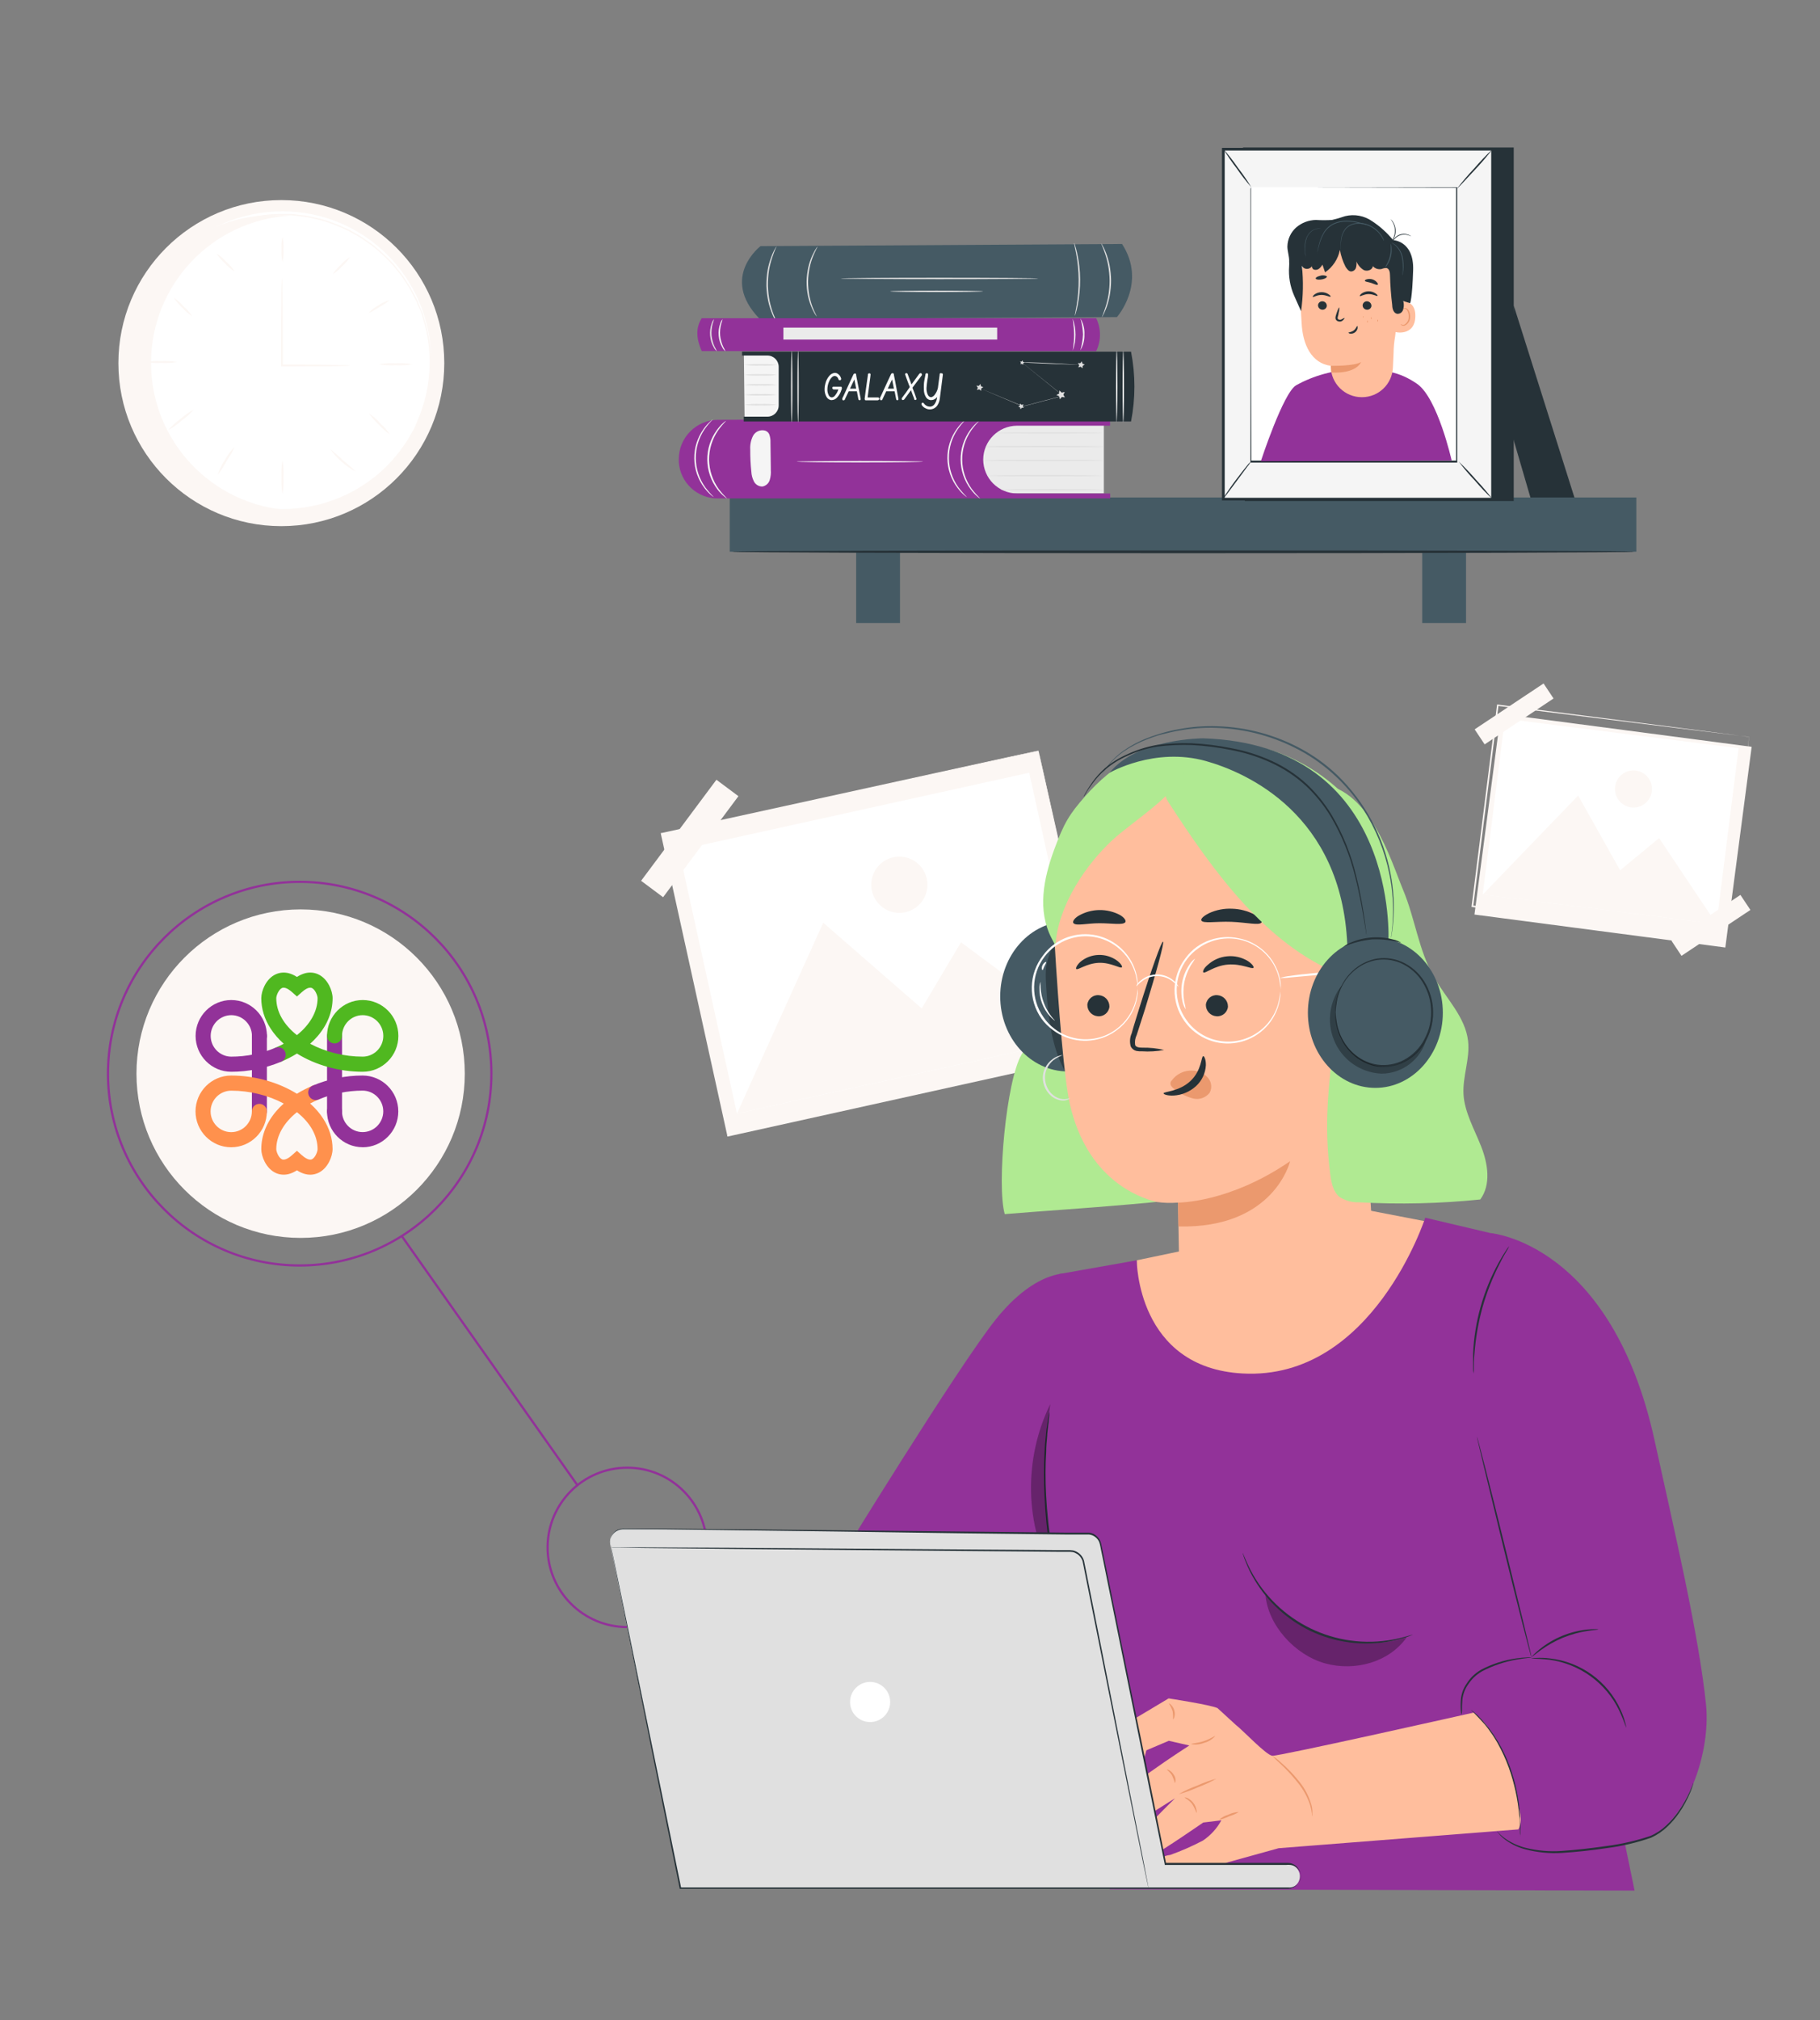 <?xml version="1.0" encoding="UTF-8"?>
<svg id="Layer_1" data-name="Layer 1" xmlns="http://www.w3.org/2000/svg" viewBox="0 0 405.68 450.06">
  <rect x="0" y="0" width="405.68" height="450.06" fill="#808080" stroke="none"/>
  <defs>
    <style>
      .cls-1 {
        stroke: #923299;
        stroke-miterlimit: 10;
        stroke-width: .5px;
      }

      .cls-1, .cls-2 {
        fill: none;
      }

      .cls-3 {
        fill: #263238;
      }

      .cls-4 {
        fill: #fff;
      }

      .cls-5 {
        fill: #ffbe9d;
      }

      .cls-6 {
        fill: #e0e0e0;
      }

      .cls-7 {
        fill: #50b820;
      }

      .cls-8 {
        opacity: .3;
      }

      .cls-9 {
        fill: #ff914d;
      }

      .cls-10 {
        fill: #455a64;
      }

      .cls-11 {
        fill: #ebebeb;
      }

      .cls-12 {
        fill: #f5f5f5;
      }

      .cls-13 {
        fill: #923299;
      }

      .cls-14 {
        fill: #fafafa;
      }

      .cls-15 {
        fill: #eb996e;
      }

      .cls-16 {
        fill: #fcf7f4;
      }

      .cls-17 {
        fill: #b0ea92;
      }
    </style>
  </defs>
  <circle class="cls-1" cx="139.81" cy="344.7" r="17.75"/>
  <line class="cls-1" x1="89.55" y1="275.34" x2="128.69" y2="330.83"/>
  <circle class="cls-1" cx="66.8" cy="239.17" r="42.73"/>
  <circle class="cls-16" cx="67.01" cy="239.17" r="36.59"/>
  <g>
    <path class="cls-13" d="M57.82,249.26c-.92,0-1.67-.75-1.67-1.68v-16.81c0-.93.75-1.68,1.67-1.68s1.67.75,1.67,1.68v16.81c0,.93-.75,1.68-1.67,1.68ZM76.24,247.58v-16.81c0-.93-.75-1.68-1.67-1.68s-1.67.75-1.67,1.68v16.81c0,.93.75,1.68,1.67,1.68s1.67-.75,1.67-1.68Z"/>
    <path class="cls-9" d="M69.16,261.68c-.37,0-.74-.04-1.11-.14-.61-.15-1.23-.43-1.86-.84-.62.4-1.25.68-1.86.84-.98.24-1.97.16-2.85-.24-1.02-.46-1.88-1.34-2.49-2.52-.47-.92-.75-1.96-.75-2.8,0-3.02,1.17-5.96,3.39-8.52.49-.57,1.03-1.11,1.62-1.63-3.44-1.84-7.6-2.87-11.71-2.87-2.54,0-4.6,2.07-4.6,4.62s2.07,4.62,4.6,4.62,4.6-2.07,4.6-4.62c0-.93.75-1.68,1.67-1.68s1.67.75,1.67,1.68c0,4.4-3.57,7.99-7.95,7.99s-7.95-3.59-7.95-7.99,3.57-7.99,7.95-7.99c5.19,0,10.48,1.47,14.65,4.06,1.1-.68,2.29-1.29,3.55-1.83.85-.36,1.83.04,2.19.9s-.04,1.84-.9,2.2c-.66.28-1.3.58-1.9.9,1.17,1.04,2.16,2.18,2.94,3.4,1.37,2.13,2.07,4.4,2.07,6.76,0,.84-.28,1.89-.75,2.8-.61,1.19-1.47,2.06-2.49,2.52-.55.25-1.14.38-1.74.38h0ZM66.19,256.36l1.1.98c.54.47,1.54,1.22,2.22.91.32-.14.64-.51.9-1,.28-.54.38-1.05.38-1.26,0-3-1.62-5.88-4.6-8.24-2.92,2.33-4.61,5.26-4.61,8.24,0,.21.1.72.38,1.26.25.49.58.86.9,1,.69.31,1.69-.44,2.22-.91l1.1-.98h0Z"/>
    <path class="cls-7" d="M80.84,238.75c-5.19,0-10.48-1.47-14.65-4.06-1.09.68-2.28,1.29-3.54,1.82-.85.36-1.83-.04-2.19-.9-.36-.86.04-1.84.9-2.2.66-.28,1.29-.58,1.89-.9-1.17-1.04-2.16-2.18-2.94-3.4-1.37-2.13-2.07-4.4-2.07-6.76,0-.84.28-1.89.75-2.8.61-1.19,1.47-2.06,2.49-2.52.88-.4,1.87-.48,2.85-.24.61.15,1.23.43,1.86.84.62-.4,1.25-.68,1.86-.84.98-.24,1.97-.16,2.85.24,1.02.46,1.88,1.34,2.49,2.52.47.92.75,1.96.75,2.8,0,3.02-1.17,5.96-3.39,8.52-.49.57-1.04,1.12-1.62,1.64,3.44,1.84,7.6,2.87,11.71,2.87,2.54,0,4.6-2.07,4.6-4.62s-2.07-4.62-4.6-4.62-4.6,2.07-4.6,4.62c0,.93-.75,1.68-1.67,1.68s-1.67-.75-1.67-1.68c0-4.4,3.57-7.99,7.95-7.99s7.95,3.58,7.95,7.99-3.57,7.99-7.95,7.99h0ZM63.22,220.02c-.13,0-.25.02-.36.07-.32.14-.64.51-.9,1-.28.54-.38,1.05-.38,1.26,0,3,1.62,5.88,4.6,8.24,2.92-2.33,4.61-5.26,4.61-8.24,0-.21-.1-.72-.38-1.26-.25-.49-.58-.86-.9-1-.69-.31-1.69.44-2.22.91l-1.1.98-1.1-.98c-.45-.4-1.22-.98-1.86-.98h0Z"/>
    <path class="cls-13" d="M80.84,255.56c-4.38,0-7.95-3.58-7.95-7.99,0-.93.75-1.68,1.67-1.68s1.67.75,1.67,1.68c0,2.55,2.07,4.62,4.6,4.62s4.6-2.07,4.6-4.62-2.07-4.62-4.6-4.62c-3.35,0-6.74.68-9.81,1.97-.85.36-1.83-.04-2.19-.9-.36-.86.04-1.84.9-2.2,3.47-1.46,7.31-2.23,11.1-2.23,4.38,0,7.95,3.58,7.95,7.99s-3.57,7.99-7.95,7.99Z"/>
    <path class="cls-13" d="M51.55,238.75c-4.38,0-7.95-3.58-7.95-7.99s3.57-7.99,7.95-7.99,7.95,3.58,7.95,7.99c0,.93-.75,1.68-1.67,1.68s-1.67-.75-1.67-1.68c0-2.55-2.07-4.62-4.6-4.62s-4.6,2.07-4.6,4.62,2.07,4.62,4.6,4.62c3.35,0,6.75-.68,9.81-1.97.85-.36,1.83.04,2.19.9.36.86-.04,1.84-.9,2.2-3.47,1.46-7.32,2.24-11.11,2.24h0Z"/>
  </g>
  <g id="freepik--background-complete--inject-49">
    <rect class="cls-16" x="153.89" y="175.69" width="86.01" height="68.76" transform="translate(-40.63 47.35) rotate(-12.44)"/>
    <path class="cls-16" d="M231.5,167.22l-.41.11-1.17.26-4.56,1.04-17.18,3.85-60.63,13.5.18-.28c4.41,20.05,9.47,42.9,14.84,67.15h0l-.29-.19,83.96-18.5-.15.25c-4.42-20.23-8.08-36.99-10.64-48.72-1.25-5.86-2.27-10.46-2.96-13.62-.34-1.57-.59-2.77-.76-3.6s-.25-1.25-.25-1.25c0,0,.1.4.29,1.25s.45,2.01.8,3.55c.7,3.13,1.73,7.72,3.05,13.56,2.62,11.74,6.37,28.54,10.88,48.8v.2h-.2l-83.96,18.57h-.24v-.24h0c-5.34-24.25-10.39-47.16-14.79-67.15v-.21h.23l60.81-13.31,17.16-3.76,4.54-.98,1.15-.24.33-.05Z"/>
    <rect class="cls-4" x="156.86" y="180.04" width="79.97" height="60.1" transform="translate(-40.64 47.34) rotate(-12.44)"/>
    <polygon class="cls-16" points="164.28 248.04 183.5 205.55 205.45 224.64 214.21 209.91 242.38 230.81 164.28 248.04"/>
    <path class="cls-16" d="M206.59,195.76c.73,3.38-1.42,6.72-4.8,7.45-3.38.73-6.72-1.42-7.45-4.8-.72-3.35,1.39-6.67,4.73-7.43,3.37-.77,6.73,1.34,7.5,4.71,0,.02.01.05.02.07Z"/>
    <rect class="cls-16" x="139.7" y="183.72" width="28.08" height="6.12" transform="translate(-87.89 198.34) rotate(-53.28)"/>
    <rect class="cls-16" x="226.68" y="228.82" width="28.08" height="6.12" transform="translate(-89.08 286.14) rotate(-53.27)"/>
    <rect class="cls-16" x="337.01" y="156.85" width="45.09" height="56.4" transform="translate(129.27 517.45) rotate(-82.52)"/>
    <path class="cls-16" d="M389.91,164.11h-.26l-.79-.1-3.05-.36-11.48-1.4-40.47-5.01.16-.13c-1.68,13.33-3.61,28.62-5.64,44.79h0l-.14-.19,56.02,7.07-.16.11c1.74-13.48,3.17-24.66,4.17-32.48.51-3.91.91-6.97,1.18-9.07.14-1.04.25-1.84.33-2.39l.11-.83s0,.26-.09.8-.15,1.34-.28,2.37c-.26,2.09-.63,5.16-1.12,9.06-.96,7.85-2.36,19.05-4.04,32.58v.16h-.14l-56.04-7.04h-.16v-.16h0c2.04-16.17,3.99-31.46,5.66-44.79v-.15h.14l40.55,5.19,11.43,1.48,3.02.4.76.11h.3Z"/>
    <rect class="cls-4" x="339.3" y="156.71" width="39.46" height="52.51" transform="translate(132.56 516.27) rotate(-82.81)"/>
    <polygon class="cls-16" points="330.51 199.27 351.77 177.22 361.13 193.87 369.81 186.7 382.61 205.83 330.51 199.27"/>
    <path class="cls-16" d="M368.21,176.26c-.28,2.27-2.35,3.88-4.61,3.6-2.27-.28-3.88-2.35-3.6-4.61.28-2.27,2.35-3.88,4.61-3.6,0,0,0,0,.01,0,2.26.29,3.86,2.35,3.58,4.61Z"/>
    <rect class="cls-16" x="328.27" y="157.02" width="18.45" height="4.02" transform="translate(-31.58 213.6) rotate(-33.64)"/>
    <rect class="cls-16" x="372.15" y="204.13" width="18.45" height="4.02" transform="translate(-50.33 245.79) rotate(-33.64)"/>
    <circle class="cls-16" cx="62.71" cy="80.89" r="36.32"/>
    <circle class="cls-4" cx="62.92" cy="80.24" r="33.16"/>
    <path class="cls-16" d="M78.05,81.43c-.39.07-.78.09-1.17.08l-3.21.07c-2.73,0-6.52.06-10.81.07h-.22v-2.38c0-4.79,0-9.12.06-12.25,0-1.52,0-2.77.07-3.72,0-.46.02-.91.09-1.37.05.45.08.91.08,1.37,0,1,0,2.2.07,3.72,0,3.13.06,7.47.06,12.25v2.14l-.21-.21c4.29,0,8.08,0,10.81.07l3.21.07c.39,0,.78.03,1.17.09Z"/>
    <path class="cls-16" d="M62.97,52.79c.21.91.28,1.84.21,2.77.07.93,0,1.87-.21,2.78-.22-.91-.29-1.85-.22-2.78-.07-.93,0-1.87.22-2.77Z"/>
    <path class="cls-16" d="M78.02,57.25c-.48.78-1.08,1.48-1.78,2.07-.6.7-1.3,1.3-2.08,1.78.49-.78,1.09-1.48,1.78-2.08.6-.69,1.3-1.29,2.08-1.77Z"/>
    <path class="cls-16" d="M86.84,66.87c-.7.59-1.46,1.1-2.28,1.52-.74.53-1.55.98-2.39,1.33.61-.7,1.35-1.27,2.17-1.69.75-.55,1.6-.94,2.5-1.16Z"/>
    <path class="cls-16" d="M91.99,81.15c-1.25.2-2.52.28-3.79.21-1.26.07-2.53,0-3.78-.21,1.25-.22,2.52-.29,3.78-.22,1.27-.07,2.54,0,3.79.22Z"/>
    <path class="cls-16" d="M39.48,80.64c-1.18.21-2.38.28-3.58.21-1.19.07-2.39,0-3.57-.21,1.17-.21,2.36-.28,3.54-.21,1.21-.07,2.42,0,3.61.21Z"/>
    <path class="cls-16" d="M43.2,91.23c-.81.92-1.71,1.74-2.7,2.45-.91.82-1.91,1.53-2.99,2.11.81-.92,1.71-1.74,2.7-2.45.91-.82,1.91-1.53,2.99-2.11Z"/>
    <path class="cls-16" d="M52.36,99.48c-.53,1.11-1.14,2.18-1.83,3.19-.59,1.09-1.25,2.13-1.99,3.12.35-1.19.89-2.31,1.59-3.34.6-1.1,1.35-2.1,2.24-2.97Z"/>
    <path class="cls-16" d="M62.97,110.09c-.22-1.25-.29-2.52-.22-3.79-.07-1.27,0-2.54.22-3.79.21,1.25.28,2.52.21,3.79.07,1.27,0,2.54-.21,3.79Z"/>
    <path class="cls-16" d="M79.29,105.05c-2.25-1.2-4.19-2.91-5.67-4.99.99.78,1.93,1.6,2.83,2.48,1,.78,1.94,1.61,2.84,2.5Z"/>
    <path class="cls-16" d="M86.95,96.79c-.93-.62-1.77-1.36-2.51-2.2-.83-.74-1.58-1.58-2.2-2.5.93.62,1.77,1.36,2.5,2.2.84.74,1.58,1.58,2.21,2.5Z"/>
    <path class="cls-16" d="M42.86,70.46c-.83-.53-1.57-1.17-2.21-1.91-.74-.65-1.39-1.41-1.91-2.24.83.55,1.58,1.22,2.21,1.99.74.63,1.38,1.36,1.91,2.16Z"/>
    <path class="cls-16" d="M52.31,60.5c-.81-.51-1.55-1.14-2.17-1.86-.73-.62-1.36-1.35-1.87-2.16.81.51,1.54,1.13,2.17,1.85.73.63,1.36,1.36,1.87,2.17Z"/>
    <path class="cls-16" d="M33.66,80.85c.03-17.38,13.56-31.74,30.91-32.8-.65,0-1.3-.06-1.99-.06-18.15-.95-33.63,12.99-34.58,31.14-.95,18.15,12.99,33.63,31.14,34.58,1.14.06,2.29.06,3.44,0,.66,0,1.31,0,1.99-.06-17.35-1.05-30.89-15.42-30.91-32.81Z"/>
    <path class="cls-16" d="M29.89,78.67v3.26c0,.42.08.9.12,1.4s.09,1,.14,1.63.21,1.18.32,1.82c.57,3.13,1.6,6.15,3.07,8.97,1.92,3.76,4.55,7.11,7.75,9.87l1.35,1.16c.48.36,1,.69,1.49,1,.49.36,1.01.69,1.54,1l1.66.94.84.47.9.39,1.79.8c.62.25,1.27.42,1.9.64.65.24,1.32.43,1.99.59,1.36.34,2.74.59,4.13.75.7.07,1.41.19,2.13.23h3.28l1.11-.1c.74-.07,1.49-.11,2.22-.21,1.51-.24,3-.57,4.47-1l1.11-.33.56-.17.55-.22,2.18-.89c.72-.33,1.42-.72,2.12-1.09.35-.19.72-.35,1.06-.57l1-.66c1.37-.89,2.68-1.86,3.93-2.92l1.78-1.73.45-.44.41-.47.82-1,.83-1,.73-1,.73-1,.37-.53.32-.55,1.27-2.24,1-2.37c2.69-6.53,3.19-13.75,1.43-20.58-.25-.84-.49-1.67-.73-2.49s-.65-1.6-1-2.38l-.24-.6-.3-.56-.59-1.14-.59-1.12-.69-1.07-.69-1.05-.34-.53-.39-.49-1.55-1.94c-1.1-1.21-2.27-2.35-3.52-3.41l-.92-.79c-.31-.26-.65-.47-1-.71-.66-.45-1.29-.94-1.99-1.36l-2.04-1.16-.52-.29c-.17-.09-.35-.16-.53-.24l-1.06-.48c-1.4-.61-2.83-1.14-4.3-1.57-.73-.2-1.47-.34-2.18-.51l-1.09-.24c-.36-.07-.73-.09-1.09-.14l-2.16-.26c-.72-.06-1.44,0-2.15,0-1.4-.03-2.79.04-4.18.2-.67.07-1.34.18-1.99.33-.67.13-1.33.22-1.99.39l-1.89.55-.93.27-.9.36-1.75.71c-.57.24-1.12.52-1.67.82-.54.29-1.09.55-1.61.85l-1.49,1c-3.53,2.32-6.58,5.3-8.97,8.77-1.83,2.61-3.25,5.48-4.22,8.52-.22.58-.4,1.17-.55,1.77-.13.56-.25,1.1-.36,1.59s-.23.95-.3,1.37-.1.81-.15,1.15l-.2,1.56c0,.36-.08.54-.08.54v-.54c0-.36.09-.89.16-1.57,0-.35.08-.73.13-1.16s.18-.87.28-1.37.22-1,.34-1.61c.15-.6.33-1.19.54-1.77.95-3.06,2.36-5.96,4.19-8.6,2.4-3.51,5.44-6.52,8.97-8.87l1.5-1c.53-.3,1.08-.57,1.63-.86s1.08-.61,1.67-.84l1.77-.72.9-.36,1-.28,1.9-.56c.65-.17,1.32-.26,1.99-.4.66-.15,1.32-.26,1.99-.33,1.4-.17,2.82-.24,4.23-.22h2.16l2.18.26c.37.05.74.07,1.11.14l1.1.24c.73.17,1.48.31,2.2.51,1.48.43,2.93.96,4.34,1.58l1.08.48c.18.08.36.15.54.24l.52.29,2.07,1.18c.68.42,1.32.91,1.99,1.37.33.24.68.45,1,.71l.93.8c1.26,1.07,2.44,2.22,3.55,3.44l1.57,1.99.4.5.35.53.69,1.07.7,1.07.6,1.14.6,1.15.3.57.24.6,1,2.41c.25.84.5,1.68.74,2.52,1.84,6.94,1.36,14.3-1.38,20.94-.35.81-.71,1.61-1.06,2.39l-1.29,2.27c-.11.18-.21.38-.32.56l-.37.53-.74,1.06-.75,1-.83,1-.83,1-.41.48-.46.44-1.81,1.74c-1.26,1.08-2.6,2.08-3.99,2.99l-1,.67c-.34.22-.72.39-1.07.58-.72.37-1.43.76-2.14,1.1l-2.21.89-.55.22c-.19.07-.38.12-.57.17l-1.13.33c-1.48.43-2.98.76-4.51,1-.75.1-1.51.14-2.25.21l-1.12.09h-3.31c-.73,0-1.45-.15-2.15-.23-1.4-.16-2.79-.41-4.16-.77-.68-.15-1.34-.35-1.99-.59-.65-.22-1.3-.4-1.91-.66l-1.82-.81-.9-.4-.84-.47-1.67-1c-.53-.31-1.05-.64-1.56-1-.5-.36-1-.7-1.49-1.06l-1.36-1.17c-3.21-2.79-5.84-6.18-7.76-9.97-1.46-2.85-2.47-5.9-2.99-9.05-.14-.61-.24-1.22-.3-1.84,0-.58-.09-1.13-.13-1.63s-.09-1-.1-1.4,0-.82,0-1.17c0-.68,0-1.21.05-1.58s.07-.68.07-.68Z"/>
  </g>
  <g id="freepik--shelf-1--inject-49">
    <polygon class="cls-3" points="337.41 68.04 350.95 110.85 341.14 110.85 336.83 96.09 337.41 68.04"/>
    <rect class="cls-10" x="162.66" y="110.82" width="202.08" height="12.08"/>
    <rect class="cls-10" x="190.84" y="120.24" width="9.77" height="18.55"/>
    <rect class="cls-10" x="317.01" y="120.24" width="9.77" height="18.55"/>
    <path class="cls-10" d="M169.53,54.82s-9.06,6.91-.38,16.03c.15.16.36.25.58.25l79.23-.46s6.77-7.59,1.15-16.29l-80.58.48Z"/>
    <path class="cls-6" d="M231.45,62.03c0,.09-9.86.16-22.03.16s-22.04-.08-22.04-.16,9.86-.16,22.04-.16,22.03.08,22.03.16Z"/>
    <path class="cls-6" d="M219.13,64.9c0,.09-4.65.15-10.36.15s-10.36-.06-10.36-.15,4.64-.16,10.36-.16,10.36.08,10.36.16Z"/>
    <path class="cls-6" d="M239.55,70.39s.18-.91.43-2.38c.64-3.83.6-7.74-.11-11.55-.28-1.47-.51-2.36-.46-2.37.11.19.19.4.24.61.13.39.29.98.45,1.7.42,1.91.65,3.86.66,5.81.01,1.96-.17,3.91-.55,5.83-.15.74-.3,1.33-.43,1.73-.05.21-.12.42-.23.61Z"/>
    <path class="cls-6" d="M245.46,54.2c.14.18.26.37.35.58.13.23.26.47.36.71.11.29.28.6.4.96.32.86.57,1.74.75,2.63.21,1.12.32,2.25.34,3.38,0,1.12-.11,2.24-.3,3.35-.16.9-.4,1.78-.7,2.64-.13.36-.28.69-.4.96-.09.25-.21.49-.34.71-.09.21-.2.41-.34.59,0,0,.39-.88.85-2.34.28-.86.49-1.73.64-2.62.18-1.09.26-2.19.26-3.3-.02-1.1-.12-2.19-.31-3.27-.16-.89-.39-1.76-.68-2.62-.49-1.5-.94-2.34-.89-2.38Z"/>
    <path class="cls-6" d="M182.04,70.49s-.15-.18-.38-.53c-.13-.21-.26-.44-.36-.66-.16-.29-.31-.6-.43-.91-.34-.81-.6-1.65-.78-2.51-.21-1.05-.31-2.12-.3-3.2.03-1.07.16-2.14.39-3.18.2-.86.48-1.7.84-2.51.14-.3.29-.6.45-.89.11-.23.24-.45.39-.65.1-.19.23-.37.38-.53.06,0-.45.8-1,2.16-.33.81-.58,1.65-.76,2.51-.22,1.03-.34,2.07-.36,3.12,0,1.05.1,2.1.28,3.13.17.85.4,1.69.7,2.51.51,1.33,1,2.11.95,2.14Z"/>
    <path class="cls-6" d="M173.48,72.42c-.16-.18-.29-.39-.4-.6-.16-.24-.3-.48-.41-.74-.18-.33-.35-.68-.49-1.03-.38-.9-.68-1.84-.9-2.79-.26-1.17-.41-2.37-.45-3.57-.01-1.21.09-2.41.29-3.6.18-.97.45-1.91.79-2.83.12-.35.27-.7.43-1.04.11-.26.24-.52.39-.76.1-.22.23-.43.38-.61,0,0-.45.93-.98,2.51-.31.92-.55,1.85-.71,2.81-.18,1.17-.27,2.35-.25,3.53.04,1.18.18,2.36.41,3.52.21.95.48,1.88.83,2.78.6,1.53,1.15,2.41,1.09,2.43Z"/>
    <path class="cls-11" d="M246.05,94.76v15.16h-29.34v-15.16h29.34Z"/>
    <path class="cls-13" d="M151.3,102.5v.4c.29,4.62,4.15,8.2,8.77,8.13h87.39v-1.1h-20.78c-4.16-.03-7.52-3.42-7.52-7.58h0c.03-4.14,3.38-7.49,7.52-7.52h20.75v-1.6l-87.41.29c-4.84.03-8.75,3.98-8.72,8.82,0,.06,0,.11,0,.17Z"/>
    <path class="cls-6" d="M246.05,102.57c0,.1-6.03.16-13.47.16s-13.47-.06-13.47-.16,6.03-.15,13.47-.15,13.47.04,13.47.15Z"/>
    <path class="cls-6" d="M245.64,105.97c0,.09-5.71.16-12.76.16s-12.78-.08-12.78-.16,5.7-.16,12.75-.16,12.8.08,12.8.16Z"/>
    <path class="cls-6" d="M246.05,109.09c0,.1-5.13.16-11.45.16s-11.47-.06-11.47-.16,5.14-.15,11.47-.15,11.45.06,11.45.15Z"/>
    <path class="cls-6" d="M246.05,99.49c0,.09-5.9.15-13.2.15s-13.2,0-13.2-.15,5.92-.16,13.2-.16,13.2.06,13.2.16Z"/>
    <path class="cls-6" d="M245.64,96.42c0,.09-5.26.15-11.76.15s-11.74-.06-11.74-.15,5.25-.11,11.74-.11,11.76,0,11.76.11Z"/>
    <path class="cls-12" d="M161.89,93.71c-.67.69-1.29,1.42-1.85,2.21-1.31,1.92-2,4.19-1.99,6.52.05,2.33.79,4.58,2.14,6.48.58.76,1.22,1.48,1.9,2.16-.23-.13-.44-.28-.63-.46-.56-.46-1.07-.99-1.52-1.57-2.99-3.9-3.05-9.3-.15-13.26.42-.58.89-1.11,1.42-1.59.2-.19.43-.35.68-.48Z"/>
    <path class="cls-12" d="M158.93,93.38c-.67.69-1.29,1.42-1.85,2.21-2.7,3.93-2.64,9.13.15,13,.58.76,1.22,1.49,1.9,2.16-.23-.13-.44-.28-.63-.46-.54-.47-1.02-.99-1.45-1.55-3-3.89-3.06-9.3-.16-13.26.42-.59.9-1.12,1.43-1.6.18-.19.39-.35.61-.48Z"/>
    <path class="cls-12" d="M218.31,93.71c-.67.69-1.29,1.42-1.85,2.21-2.7,3.93-2.64,9.13.15,13,.58.76,1.22,1.48,1.9,2.16-.23-.13-.44-.28-.63-.46-.55-.47-1.04-.99-1.47-1.57-2.99-3.9-3.05-9.3-.15-13.26.42-.58.89-1.11,1.42-1.59.19-.19.4-.35.63-.48Z"/>
    <path class="cls-12" d="M215.35,93.38c-.67.69-1.29,1.42-1.85,2.21-2.7,3.93-2.64,9.13.15,13,.58.76,1.22,1.49,1.9,2.16-.23-.13-.44-.28-.63-.46-.54-.47-1.02-.99-1.45-1.55-3-3.89-3.06-9.3-.16-13.26.42-.59.9-1.12,1.43-1.6.18-.19.39-.35.61-.48Z"/>
    <path class="cls-12" d="M171.82,104.63l-.08-6.17c.02-.54-.06-1.08-.23-1.59-.17-.52-.62-.9-1.17-.99-1.02-.18-2.04.33-2.51,1.25-.46.94-.67,1.98-.6,3.02-.01,1.63.06,3.26.24,4.87.03.78.23,1.54.58,2.23.36.7,1.09,1.14,1.88,1.13.77-.13,1.4-.68,1.64-1.43.23-.75.31-1.55.24-2.33Z"/>
    <path class="cls-12" d="M205.76,102.85c0,.09-6.27.16-14.1.16s-14.11-.08-14.11-.16,6.27-.16,14.11-.16,14.1.08,14.1.16Z"/>
    <polygon class="cls-12" points="165.97 93.1 165.81 78.72 173.64 78.72 173.91 93.1 165.97 93.1"/>
    <path class="cls-6" d="M173.18,81.27c-1.2.17-2.42.22-3.63.16-1.21.06-2.43,0-3.63-.16,1.21-.15,2.42-.2,3.63-.15,1.21-.05,2.43,0,3.63.15Z"/>
    <path class="cls-6" d="M173.18,83.5c-1.2.17-2.42.22-3.63.16-1.21.06-2.43,0-3.63-.16,1.21-.15,2.42-.2,3.63-.15,1.21-.05,2.43,0,3.63.15Z"/>
    <path class="cls-6" d="M173.18,85.73c-1.21.15-2.42.2-3.63.15-1.21.05-2.43,0-3.63-.15,1.2-.17,2.42-.22,3.63-.16,1.21-.06,2.43,0,3.63.16Z"/>
    <path class="cls-6" d="M173.18,87.95c-1.21.15-2.42.2-3.63.15-1.21.05-2.43,0-3.63-.15,1.2-.17,2.42-.22,3.63-.16,1.21-.06,2.43,0,3.63.16Z"/>
    <path class="cls-6" d="M173.18,90.16c-1.21.15-2.42.2-3.63.15-1.21.05-2.43,0-3.63-.15,1.2-.17,2.42-.22,3.63-.16,1.21-.06,2.43,0,3.63.16Z"/>
    <path class="cls-3" d="M165.4,78.35h86.71c1,5.13,1,10.41,0,15.54h-86.33v-1.07h5.28c1.38,0,2.51-1.12,2.51-2.51v-8.6c0-1.38-1.12-2.51-2.51-2.51h-5.65v-.86Z"/>
    <path class="cls-14" d="M185.9,86.13h1.44c.05-.01.11-.01.16,0,.09.05.15.15.15.26,0,.03,0,.07,0,.1,0,.13,0,.24-.09.36-.18.61-.49,1.17-.91,1.64-.31.38-.76.62-1.25.64h-.18c-.42-.08-.78-.34-.99-.71-.3-.53-.45-1.13-.43-1.74,0-.42.06-.84.18-1.25.15-.62.44-1.19.85-1.68.3-.39.76-.64,1.25-.69.19,0,.38.04.55.13.41.23.71.61.84,1.05.05.09.05.21,0,.3-.05.11-.16.17-.28.16h-.09c-.1-.01-.18-.09-.2-.19h0c-.04-.12-.09-.24-.16-.35-.15-.25-.41-.4-.7-.41-.17,0-.34.07-.48.18-.36.3-.63.7-.79,1.14-.22.52-.33,1.07-.34,1.63-.02.43.07.86.25,1.25.1.33.4.56.75.58.28-.04.54-.19.7-.43.33-.4.58-.85.74-1.34h-1c-.23,0-.34-.15-.35-.35v-.1c.06-.14.22-.21.36-.18Z"/>
    <path class="cls-14" d="M190.82,83.3s0,.08,0,.11c0,.21.4,2.01,1.02,5.36,0,.03,0,.06,0,.09.01.05.01.1,0,.15-.04.1-.14.16-.25.16h0c-.12-.02-.21-.1-.25-.21l-.34-1.79h-1.82l-.86,1.79v.06c-.06.09-.16.15-.26.15-.06.02-.12.02-.18,0-.09-.06-.14-.16-.14-.26,0-.03,0-.06,0-.09,0-.13.14-.33.26-.59,1.25-2.72,1.99-4.34,2.23-4.82.05-.12.17-.2.3-.21.11-.02.21.02.29.1ZM190.43,84.55l-.96,2.03h1.37l-.4-2.03Z"/>
    <path class="cls-14" d="M195.66,89.17h-2.62c-.05.02-.11.02-.16,0-.09-.08-.15-.2-.15-.33h0c0-.11.24-1.89.73-5.35,0-.04,0-.08,0-.13.04-.12.15-.19.28-.19.05-.01.1-.01.15,0,.11.05.17.16.16.28,0,.24-.09.73-.18,1.47-.3,2.28-.46,3.5-.48,3.62h2.39c.12.04.21.16.2.29v.11c-.06.13-.19.21-.33.23Z"/>
    <path class="cls-14" d="M199.23,83.3s0,.08,0,.11c.06.21.4,2.01,1.02,5.36,0,.03,0,.06,0,.09.02.05.02.1,0,.15-.04.1-.14.16-.25.16h0c-.12-.01-.21-.1-.24-.21l-.35-1.79h-1.87l-.85,1.79v.06c-.06.09-.16.15-.26.15-.17,0-.31-.12-.31-.29,0,0,0-.02,0-.03,0-.03,0-.06,0-.09,0-.13.14-.33.26-.59,1.25-2.72,1.99-4.34,2.23-4.82.05-.12.17-.2.3-.21.13-.02.26.04.33.15ZM198.84,84.55l-.96,2.03h1.37l-.4-2.03Z"/>
    <path class="cls-14" d="M203.39,86.38l.48,1.25c.26.74.4,1.14.4,1.18.02.05.02.11,0,.16-.06.09-.16.14-.26.14-.12,0-.22-.09-.25-.21v-.13c-.15-.33-.38-.94-.7-1.84l-1.48,2.02c-.06.09-.16.15-.28.16-.05.01-.11.01-.16,0-.09-.05-.15-.15-.15-.26,0-.02,0-.05,0-.08.03-.09.08-.18.15-.25.5-.64,1.04-1.4,1.64-2.28,0-.18-.13-.34-.18-.5-.56-1.49-.84-2.26-.84-2.31-.01-.05-.01-.11,0-.16.05-.09.15-.15.25-.15.13,0,.24.06.3.18l.86,2.34,1.74-2.37c.07-.09.17-.15.29-.15.17,0,.3.15.29.31,0,0,0,0,0,0,0,.05,0,.1,0,.15l-2.11,2.79Z"/>
    <path class="cls-14" d="M209.86,83.16h.15c.1.06.16.16.16.28-.43,3.37-.66,5.2-.7,5.48-.08.51-.27,1-.56,1.43-.4.56-1.06.88-1.74.85-.29-.01-.57-.09-.83-.23-.39-.16-.72-.45-.93-.81-.01-.05-.01-.1,0-.15-.01-.05-.01-.1,0-.15.05-.1.15-.16.26-.16.1,0,.18.06.24.14.3.45.8.73,1.34.75.41,0,.8-.19,1.04-.53.35-.48.55-1.05.58-1.64-.1.16-.23.3-.39.41-.27.2-.6.3-.94.3h-.18c-.42-.07-.79-.33-.99-.7-.31-.53-.46-1.13-.44-1.74-.02-.33-.02-.66,0-.99,0-.53.16-1.25.35-2.24,0-.03,0-.07,0-.1.03-.12.15-.21.28-.21.05-.01.11-.01.16,0,.09.05.15.15.15.25,0,.16,0,.55-.14,1.19-.1.6-.17,1.21-.21,1.82-.02.48.06.97.24,1.42.18.43.44.64.76.64h.11c.33-.11.6-.33.78-.63.32-.43.54-.92.65-1.44l.39-2.97s0-.09,0-.14c.06-.14.23-.2.37-.13.01,0,.02.01.03.02Z"/>
    <path class="cls-12" d="M248.92,94.09c-.1,0-.16-3.57-.16-7.97s.06-7.97.16-7.97.15,3.57.15,7.97-.15,7.97-.15,7.97Z"/>
    <path class="cls-6" d="M177.9,94.09c-.09,0-.16-3.57-.16-7.97s.08-7.97.16-7.97.15,3.57.15,7.97-.06,7.97-.15,7.97Z"/>
    <path class="cls-12" d="M250.38,94.09c-.09,0-.16-3.57-.16-7.97s.08-7.97.16-7.97.16,3.57.16,7.97-.08,7.97-.16,7.97Z"/>
    <path class="cls-6" d="M176.47,94.09c-.09,0-.16-3.57-.16-7.97s.08-7.97.16-7.97.16,3.57.16,7.97-.08,7.97-.16,7.97Z"/>
    <path class="cls-6" d="M227.83,80.76h0l9.16,7.39.08.06h-.1l-1.25.31-7.73,2.03h0l-7.01-2.97-1.99-.85-.51-.23h-.14.14l.53.23,1.99.83,7.03,2.93h0l7.73-2.04,1.25-.33v.1l-9.15-7.42h0"/>
    <polygon class="cls-6" points="236.15 86.98 236.65 87.46 237.32 87.31 237.03 87.93 237.37 88.52 236.69 88.43 236.24 88.95 236.11 88.27 235.47 88 236.08 87.67 236.15 86.98"/>
    <polygon class="cls-6" points="227.35 89.9 227.71 90.19 228.13 90.06 227.97 90.48 228.21 90.84 227.77 90.82 227.49 91.17 227.38 90.74 226.97 90.58 227.34 90.34 227.35 89.9"/>
    <polygon class="cls-6" points="217.65 85.92 218.19 85.95 218.53 85.53 218.67 86.05 219.18 86.24 218.72 86.53 218.69 87.07 218.28 86.73 217.75 86.87 217.96 86.37 217.65 85.92"/>
    <polygon class="cls-6" points="240.26 80.89 240.8 80.91 241.14 80.49 241.28 81.02 241.79 81.2 241.33 81.5 241.3 82.04 240.89 81.69 240.36 81.84 240.56 81.34 240.26 80.89"/>
    <polygon class="cls-6" points="227.38 80.53 227.73 80.55 227.94 80.28 228.03 80.61 228.36 80.74 228.07 80.91 228.06 81.27 227.78 81.04 227.45 81.14 227.58 80.81 227.38 80.53"/>
    <path class="cls-6" d="M241.03,81.27s-2.97-.06-6.63-.21-6.62-.31-6.62-.35,2.97,0,6.63.21c3.66.21,6.62.35,6.62.35Z"/>
    <path class="cls-13" d="M244.35,78.21h-87.94c-1.15-2.61-1.43-5.09,0-7.32h87.94c1.11,2.31,1.11,5.01,0,7.32Z"/>
    <rect class="cls-11" x="174.62" y="72.98" width="47.65" height="2.67"/>
    <path class="cls-6" d="M159.78,78.25c-.29-.24-.53-.54-.69-.88-.45-.8-.72-1.68-.8-2.59-.08-.92.03-1.84.34-2.71.1-.36.28-.7.53-.99-.08.36-.19.72-.31,1.07-.23.84-.31,1.72-.24,2.59.09.87.32,1.72.69,2.51.19.32.35.66.49,1Z"/>
    <path class="cls-12" d="M161.69,78.25c-.29-.24-.53-.54-.69-.88-.45-.8-.73-1.68-.8-2.59-.09-.92.03-1.84.34-2.71.1-.37.28-.7.53-.99-.08.36-.19.72-.31,1.07-.23.84-.31,1.72-.24,2.59.09.87.32,1.72.69,2.51.19.32.35.66.49,1Z"/>
    <path class="cls-12" d="M240.8,78.08c.34-1.17.55-2.37.61-3.58-.05-1.21-.24-2.42-.58-3.58.64,1.08.95,2.33.89,3.58.04,1.26-.28,2.5-.93,3.58Z"/>
    <path class="cls-12" d="M239.16,78.06c-.1,0,.28-1.57.26-3.5-.01-1.93-.36-3.48-.28-3.51.79,2.27.79,4.74,0,7.01h.01Z"/>
    <polygon class="cls-3" points="277.07 32.85 337.41 32.85 337.41 111.61 277.47 111.61 277.07 32.85"/>
    <rect class="cls-12" x="272.67" y="33.24" width="60" height="77.95"/>
    <path class="cls-3" d="M332.97,32.94v78.55h-60.59V32.94h60.59ZM332.39,110.89V33.54h-59.4v77.35h59.4Z"/>
    <rect class="cls-4" x="278.94" y="41.7" width="45.94" height="61.07"/>
    <path class="cls-3" d="M278.85,41.69v17.01c0,10.74,0,25.98.08,44.05l-.14-.14h45.93l-.15.15v-61.06l.13.13-33.35-.06h-11.79,11.68l33.44-.06h.14v61.34h-46.09v-60.98c.03-.13.08-.26.14-.38Z"/>
    <path class="cls-3" d="M272.54,111.19c.23-.44.49-.86.8-1.25.54-.79,1.25-1.87,2.16-3.05.9-1.18,1.68-2.21,2.29-2.95.31-.42.66-.8,1.05-1.14-.25.45-.54.87-.88,1.25l-2.22,3c-.84,1.12-1.59,2.13-2.22,2.98-.3.41-.63.8-.99,1.15Z"/>
    <path class="cls-3" d="M272.73,33.24c1.15,1.32,2.22,2.7,3.21,4.14,1.07,1.38,2.06,2.82,2.96,4.31-1.15-1.31-2.22-2.69-3.21-4.14-1.07-1.38-2.06-2.81-2.96-4.31Z"/>
    <line class="cls-2" x1="332.69" y1="33.24" x2="324.78" y2="42"/>
    <path class="cls-3" d="M324.78,42c1.2-1.56,2.48-3.06,3.83-4.49,1.28-1.49,2.64-2.92,4.07-4.27-1.2,1.56-2.48,3.06-3.83,4.49-2.23,2.41-4.01,4.32-4.07,4.27Z"/>
    <path class="cls-3" d="M332.69,111.19c-1.37-1.28-2.67-2.64-3.88-4.07-1.3-1.36-2.52-2.79-3.66-4.29,1.37,1.29,2.66,2.65,3.88,4.07,1.29,1.37,2.51,2.8,3.66,4.29Z"/>
    <path class="cls-13" d="M281.04,102.75s5.01-15.31,7.88-16.93c3.95-2.19,8.38-3.39,12.9-3.5,6.8-.06,10.03.44,14.04,3.18,4.6,3.17,7.72,17.09,7.72,17.09"/>
    <path class="cls-5" d="M296.63,81.59v-.1c-4.26-.55-6.27-4.66-6.5-9.57-.22-2.81-.25-5.64-.08-8.46.1-3.34.58-6.65,1.43-9.88,2.55-2.78,6.27-4.2,10.03-3.83,6.52.49,9.89,9.22,9.89,9.22,0,0,0,13.3-.43,15.99-.21,1.2-.33,2.42-.34,3.65l-.15,3.28c-.17,3.69-3.2,6.59-6.89,6.59h0c-3.81.03-6.93-3.04-6.96-6.85,0-.01,0-.03,0-.04Z"/>
    <path class="cls-5" d="M311.02,67.33c.11,0,4.57-1.39,4.46,3.17-.11,4.56-4.67,3.51-4.67,3.38s.21-6.55.21-6.55Z"/>
    <path class="cls-15" d="M312.25,72.18s.08.06.2.13c.19.08.41.08.6,0,.61-.37.97-1.03.95-1.74.02-.39-.05-.78-.2-1.14-.08-.29-.29-.53-.58-.63-.19-.05-.39.04-.48.21-.06.13,0,.21-.06.23s-.1-.09,0-.28c.03-.09.08-.17.15-.23.13-.09.28-.13.44-.1.38.08.69.36.81.73.18.39.26.82.24,1.25.02.84-.48,1.61-1.25,1.94-.25.06-.52,0-.73-.15-.1-.11-.13-.21-.1-.23Z"/>
    <path class="cls-3" d="M292.63,66.14c.13.13.88-.44,1.94-.44s1.85.53,1.98.39-.08-.29-.41-.54c-.47-.31-1.02-.47-1.58-.46-.56,0-1.1.17-1.55.5-.33.26-.43.49-.38.55Z"/>
    <path class="cls-3" d="M303.11,65.95c.13.14.88-.43,1.94-.44s1.87.53,1.98.4-.08-.3-.41-.54c-.46-.32-1.02-.49-1.58-.48-.56,0-1.1.19-1.55.51-.33.25-.43.49-.38.54Z"/>
    <path class="cls-3" d="M304.23,62.54c0,.23.7.25,1.4.48s1.25.55,1.44.4,0-.29-.16-.54c-.28-.31-.63-.53-1.03-.65-.41-.12-.84-.12-1.25,0-.28.06-.43.24-.4.31Z"/>
    <path class="cls-3" d="M293.31,62.12c.19.21.86.24,1.53.08s1.05-.46.88-.68c-.48-.23-1.04-.25-1.54-.06-.66.16-1.05.46-.86.66Z"/>
    <path class="cls-3" d="M300.57,74.12s.13.18.41.21c.79.07,1.5-.47,1.63-1.25,0-.28,0-.45-.1-.45s-.24.6-.78,1-1.14.36-1.17.49Z"/>
    <path class="cls-15" d="M296.63,81.49s5.46.09,6.75-.86c0,0-.83,2.63-6.62,2.36l-.14-1.49Z"/>
    <path class="cls-3" d="M287.36,58.12c0-1.08-.39-2.12-.4-3.2.03-1.62.74-3.16,1.95-4.24,1.22-1.06,2.77-1.65,4.39-1.68,1.2.07,2.4.07,3.6,0,.99-.23,1.97-.52,2.93-.85,2.08-.51,4.27-.1,6.03,1.13,1.76,1.16,3.34,2.58,4.67,4.21,0,0,4.67.14,4.46,6.69-.21,6.55-.68,7.36-.68,7.36l-1.53-.48c.22.73.16,1.52-.15,2.22-.22.38-.62.62-1.05.63-.9,0-1.25-1.09-1.25-1.93-.28-2.23-.44-4.46-.5-6.7,0-.63-.16-1.43-.76-1.57-.37-.02-.73.05-1.07.2-.73.18-1.5-.06-1.99-.63-.08.85-1.25,1.25-2.02.88-.74-.45-1.31-1.12-1.64-1.92.06.47.02.96-.11,1.42-.15.47-.58.79-1.07.81-.55,0-.93-.56-1.25-1.05-.6-1.18-1.03-2.45-1.25-3.76-.41,2.04-1.59,3.84-3.31,5.01-.19-.58-.38-1.15-.58-1.72-.21.35-.47.67-.79.93-.34.24-.78.3-1.17.15-.26-.15-.41-.43-.39-.73-.38.57-1.13.76-1.73.44-.22-.13-.4-.32-.51-.55.36,3.37.3,6.78-.18,10.14l-1.54-3.46c-.91-2.06-1.29-4.31-1.12-6.55.03-.4.03-.8,0-1.2Z"/>
    <path class="cls-3" d="M310.2,54.43s.09-.3.33-.73c.65-1.13,1.97-1.69,3.23-1.35.48.13.74.3.75.28s0-.06-.18-.14c-.17-.1-.35-.19-.54-.25-.64-.2-1.32-.18-1.94.08-.62.27-1.12.74-1.43,1.34-.09.17-.16.36-.2.55-.03.14-.04.23-.03.23Z"/>
    <path class="cls-3" d="M309.63,54.3s.08,0,.2-.14c.74-.63,1.19-1.54,1.25-2.51.04-.74-.14-1.47-.51-2.11-.11-.19-.25-.37-.4-.53-.1-.11-.18-.18-.18-.16s.21.26.48.74c.33.63.49,1.33.45,2.04-.04.71-.27,1.39-.68,1.98-.36.44-.64.65-.61.68Z"/>
    <path class="cls-3" d="M298.5,68.51c-.06,0-.19.21-.34.61-.08.19-.16.43-.25.69l-.13.43c-.06.17-.09.34-.1.51-.02.22.05.44.21.6.14.14.32.24.51.26.16.04.33.04.49,0,.13-.04.24-.1.35-.18.36-.3.48-.54.44-.59s-.28.11-.63.29c-.17.09-.37.11-.56.08-.1-.02-.18-.07-.25-.14-.06-.08-.08-.17-.08-.26,0-.14.04-.27.09-.4l.1-.43c0-.28.1-.51.14-.73.06-.53.06-.74,0-.75Z"/>
    <path class="cls-10" d="M312.65,61.34c.04-.1.06-.21.06-.31,0-.21,0-.51.09-.89.09-.98.04-1.97-.15-2.93-.22-.96-.73-1.83-1.44-2.51-.22-.2-.47-.37-.74-.5-.09-.05-.19-.09-.3-.11.35.2.67.43.96.7.67.69,1.14,1.56,1.35,2.51.19.95.25,1.92.2,2.88-.04.39-.05.78-.04,1.17Z"/>
    <path class="cls-10" d="M308.7,59.65c.21-.19.39-.42.54-.66.75-1.16,1.08-2.55.94-3.92,0-.28-.07-.56-.18-.83v.84c.03.67-.03,1.34-.19,1.99-.16.65-.41,1.27-.74,1.85-.14.23-.26.48-.38.73Z"/>
    <path class="cls-10" d="M298.85,55.61c0-.05,0-.11,0-.16v-.44c0-.55.05-1.1.13-1.64.11-.8.41-1.56.89-2.22.28-.38.65-.68,1.08-.89.45-.23.95-.37,1.45-.41.99-.07,1.98.11,2.88.53.39.18.76.4,1.1.65.3.23.59.48.85.75.37.4.69.85.95,1.33.19.34.26.54.28.54s0-.06,0-.15c-.04-.15-.1-.29-.16-.43-.25-.5-.56-.96-.94-1.37-.25-.29-.53-.55-.84-.78-.35-.26-.73-.49-1.13-.69-.92-.44-1.94-.63-2.96-.55-.53.04-1.04.19-1.52.43-.44.23-.83.55-1.13.94-.48.68-.78,1.47-.88,2.29-.06.55-.09,1.11-.08,1.67v.44c0,.1,0,.16.01.16Z"/>
    <path class="cls-10" d="M293.61,56.62v-.16l.1-.45c.09-.39.21-.96.41-1.65.22-.81.55-1.6.96-2.33.51-.89,1.28-1.61,2.21-2.07.94-.43,1.96-.64,3-.61.84.01,1.68.12,2.51.31.7.15,1.25.31,1.67.41l.45.11c.05,0,.11,0,.16,0l-.16-.06-.44-.15c-.39-.13-.94-.3-1.65-.46-.82-.21-1.66-.33-2.51-.35-1.05-.04-2.1.17-3.06.61-.96.46-1.75,1.21-2.27,2.14-.42.74-.74,1.54-.95,2.37-.19.7-.29,1.25-.36,1.68,0,.2,0,.35-.08.46,0,.07,0,.13.01.2Z"/>
    <path class="cls-10" d="M291.04,57.45s0-.51-.1-1.32c-.12-1.05,0-2.11.34-3.11.2-.53.54-1.01.96-1.39.68-.6,1.62-.83,2.51-.6h-.08l-.26-.08c-.32-.08-.65-.08-.96,0-.46.1-.89.31-1.25.61-.45.4-.8.9-1.02,1.45-.36,1.02-.46,2.1-.3,3.17,0,.41.1.74.14.96,0,.1,0,.19.03.29Z"/>
    <path class="cls-15" d="M305.72,71.11s.06-.11,0-.24-.09-.21-.13-.2-.06.11,0,.24.08.21.13.2Z"/>
    <path class="cls-15" d="M303.81,70.71s.1,0,.13-.1,0-.15,0-.16-.1,0-.13.1-.05.15,0,.16Z"/>
    <path class="cls-15" d="M304.78,71.87s.09-.09.1-.21,0-.23-.06-.23-.09.09-.1.21.01.23.06.23Z"/>
    <path class="cls-15" d="M307.18,71.65v-.25c0-.13-.1-.21-.15-.2s0,.13,0,.25.1.21.15.2Z"/>
    <path class="cls-3" d="M303.74,67.92c-.05.53.33,1.01.86,1.07.52.08,1.01-.27,1.09-.79,0,0,0,0,0,0,.04-.53-.34-.99-.86-1.07-.52-.08-1.01.27-1.09.79,0,0,0,0,0,0Z"/>
    <path class="cls-3" d="M293.79,67.92c-.04.53.34.99.86,1.07.52.08,1.01-.27,1.09-.79,0,0,0,0,0,0,.05-.53-.33-1.01-.86-1.07-.52-.08-1.01.27-1.09.79,0,0,0,0,0,0Z"/>
    <path class="cls-3" d="M364.22,122.9c0,.18-45,.33-100.51.33s-100.52-.15-100.52-.33,45-.28,100.52-.28,100.51.09,100.51.28Z"/>
  </g>
  <g id="freepik--character-1--inject-49">
    <polygon class="cls-5" points="321.78 272.84 304.2 269.45 270.46 277.18 253.37 280.75 253.12 304.11 291.27 311.14 317 303.51 326.73 289.2 321.78 272.84"/>
    <path class="cls-13" d="M334.28,275.17l-16.59-3.91s-11.73,36.27-40.69,34.7c-23.6-1.25-23.62-25.21-23.62-25.21l-17.26,3.05s-7.23,43.86.69,74.54c6.6,25.58,10.55,62.52,10.55,62.52l116.99.29-30.08-145.97h.01Z"/>
    <path class="cls-13" d="M221.92,293.96c9.31-11.63,16.74-10.29,16.74-10.29l5.01,55.81-40.69,51.46-16.55-42.36s26.98-43.97,35.49-54.61Z"/>
    <path class="cls-13" d="M332.3,274.7s26.87,2.16,36.51,46.18c4.36,19.91,9.88,43.25,11.47,58.9,1.15,11.38-5.01,29.19-16.38,30.64l-18.6,2.51c-8.87.13-13.7-8.03-15.56-15.77l-4.16-13.13c-2.13-15.04,9.36-14.83,15.79-14.69l-4.79-57.02-4.27-37.62Z"/>
    <path class="cls-3" d="M233.88,314.59c-.06.2-.1.41-.13.61-.08.45-.16,1.04-.28,1.78,0,.39-.11.81-.18,1.25s-.1.99-.16,1.54c-.11,1.1-.25,2.36-.3,3.76-.17,3.26-.17,6.54,0,9.8.19,3.99.58,7.98,1.18,11.93.63,4.21,1.4,8.18,2.19,11.78.79,3.6,1.57,6.83,2.23,9.54.66,2.71,1.25,4.87,1.67,6.38l.48,1.73c.05.2.11.4.19.59,0-.21-.04-.42-.1-.61-.11-.44-.24-1.02-.41-1.74-.36-1.57-.89-3.76-1.53-6.42-.64-2.66-1.39-5.94-2.14-9.54s-1.52-7.52-2.14-11.77c-.63-4.25-1.04-8.22-1.25-11.89-.21-3.67-.19-6.98,0-9.76,0-1.38.15-2.63.24-3.76,0-.55.09-1.07.13-1.54l.15-1.25c.08-.74.14-1.34.19-1.79.01-.2,0-.41-.01-.61Z"/>
    <path class="cls-3" d="M362.49,384.9c-.03-.37-.1-.74-.21-1.1-.26-.99-.61-1.96-1.04-2.89-2.87-6.36-8.88-10.72-15.82-11.48-1.02-.13-2.05-.16-3.08-.1-.38,0-.75.05-1.12.14,1.39.02,2.78.1,4.16.26,6.74.92,12.57,5.15,15.53,11.28.59,1.27,1.12,2.57,1.58,3.9Z"/>
    <path class="cls-3" d="M356.27,362.97c-.21-.05-.42-.08-.64-.06-.59,0-1.19.02-1.78.08-1.95.21-3.85.69-5.66,1.43-1.81.75-3.49,1.75-5.01,2.98-.46.37-.9.77-1.32,1.19-.29.3-.44.48-.41.5s.73-.58,1.92-1.45c1.55-1.13,3.24-2.08,5.01-2.82,1.78-.72,3.64-1.23,5.54-1.52,1.44-.23,2.36-.25,2.36-.33Z"/>
    <path class="cls-3" d="M328.46,305.96c.06-.39.08-.78.06-1.18,0-.75,0-1.84.14-3.2.26-3.51.86-6.98,1.79-10.36.96-3.38,2.25-6.66,3.87-9.79.61-1.25,1.15-2.16,1.54-2.81.21-.33.4-.67.55-1.03-.26.29-.5.6-.7.94-.43.63-1,1.57-1.67,2.76-3.43,6.23-5.37,13.17-5.69,20.28v3.22c0,.39.03.78.1,1.17Z"/>
    <g class="cls-8">
      <path d="M235.14,351.56c-6.86-11.6-6.99-26.69-1.02-38.79-1.91,12.88-1.49,26,1.25,38.74"/>
    </g>
    <g class="cls-8">
      <path d="M296.12,364.69c5.2,1.53,12.41,1.9,17.47,0-3.96,5.64-11.62,7.68-18.25,5.84-6.63-1.84-12.76-8.47-13.27-15.34,3.61,4.52,8.51,7.84,14.05,9.5Z"/>
    </g>
    <path class="cls-3" d="M276.99,345.94c.02.16.06.32.13.46.1.29.21.74.44,1.25.6,1.58,1.35,3.1,2.24,4.54,2.93,4.78,7.17,8.63,12.22,11.09,2.77,1.31,5.73,2.19,8.77,2.59,2.5.32,5.02.32,7.52,0,1.68-.22,3.33-.58,4.94-1.09.56-.16.99-.36,1.25-.46.15-.05.3-.12.44-.2,0,0-.64.18-1.78.5-1.61.45-3.26.77-4.93.94-13,1.39-25.38-5.9-30.49-17.93-.49-1.09-.71-1.7-.75-1.69Z"/>
    <path class="cls-3" d="M333.63,407.88s.46.55,1.47,1.38c1.46,1.11,3.14,1.91,4.93,2.36,2.64.66,5.37.89,8.08.7,3.07-.21,6.45-.58,10.03-1.1,3.31-.42,6.57-1.18,9.74-2.24,1.32-.57,2.53-1.38,3.57-2.38.93-.86,1.77-1.82,2.51-2.84,1.07-1.49,1.99-3.09,2.74-4.76.25-.6.45-1.07.58-1.39.05-.17.12-.33.21-.48-.03.17-.08.34-.14.5-.14.48-.31.96-.5,1.43-.7,1.72-1.58,3.35-2.64,4.87-.74,1.06-1.58,2.04-2.51,2.93-1.07,1.04-2.31,1.89-3.67,2.51-3.19,1.11-6.48,1.88-9.83,2.31-3.53.53-6.92.88-10.03,1.08-2.76.17-5.53-.1-8.2-.81-1.81-.47-3.49-1.33-4.94-2.51-.39-.33-.74-.7-1.05-1.1-.13-.14-.25-.28-.35-.44Z"/>
    <path class="cls-3" d="M329.19,320c.11,0,2.95,10.97,6.27,24.56,3.32,13.6,6.03,24.65,5.92,24.68s-2.96-10.97-6.27-24.56c-3.31-13.6-5.98-24.65-5.92-24.68Z"/>
    <path class="cls-3" d="M325.77,382.03c-.08-.3-.12-.6-.14-.9-.07-.83-.07-1.67,0-2.51.1-1.26.53-2.48,1.25-3.52.39-.63.85-1.21,1.38-1.73.57-.55,1.21-1.03,1.9-1.43,2.44-1.28,5.09-2.13,7.82-2.51.83-.12,1.67-.19,2.51-.23.3-.04.61-.04.91,0,0,.08-1.25.13-3.35.49-2.67.47-5.25,1.34-7.66,2.59-.66.38-1.28.83-1.83,1.35-.5.5-.95,1.05-1.34,1.64-.69.99-1.12,2.14-1.25,3.35-.07.83-.1,1.67-.09,2.51,0,.3-.05.6-.13.89Z"/>
    <path class="cls-17" d="M246.23,185.52l-3.38-3.08c-4.51,1.83-6.6,6.72-7.36,11.28-.75,4.56-.65,9.31-2.71,13.48-1.59,3.21-4.46,6.18-4.11,9.7.35,3.52,3.58,6.07,3.6,9.44s-2.87,5.73-4.55,8.55c-3.41,5.74-5.59,29.21-3.76,35.57,15.04-1.25,41.51-2.67,56.51-5.86-3.97-24.16-20.7-58.17-34.24-79.06Z"/>
    <ellipse class="cls-10" cx="238.04" cy="221.96" rx="15.09" ry="16.72"/>
    <g class="cls-8">
      <path d="M233.88,212.71c.4-1.15.9-2.26,1.49-3.32.34,10.46.95,19.01,2.04,29.3-2.95-5.33-3.76-11.82-4.16-18.16-.25-3.52-.29-5.33.63-7.82Z"/>
    </g>
    <path class="cls-5" d="M235.05,209.63c-1.04-17.54,11.72-33.65,29.5-35.77,18.08-2.36,34.64,10.39,37,28.47.05.39.1.79.13,1.19l4.42,74.23c.08,1.43-.32,2.85-1.13,4.04-4.36,6.37-12.26,11.35-19.31,12.33-6.78.79-13.64-.63-19.55-4.05-1.96-1.11-3.19-3.18-3.22-5.44l-.3-16.63c0-.06-.04-.1-.1-.1,0,0,0,0-.01,0-1.55.12-3.11.07-4.65-.14-4.4-1.07-15.6-5.38-19.36-21.81-1.24-5.44-2.51-20.92-3.42-36.32Z"/>
    <path class="cls-3" d="M259.45,233.89c-1.58-.37-3.19-.54-4.81-.51-.75,0-1.47-.11-1.62-.61-.11-.75.01-1.52.35-2.21.58-1.83,1.2-3.75,1.85-5.75,2.51-8.2,4.36-14.9,4.02-15.04s-2.68,6.47-5.24,14.65c-.61,2.02-1.25,3.94-1.75,5.78-.41.92-.48,1.95-.2,2.92.25.5.71.86,1.25.99.41.08.83.1,1.25.08,1.63.11,3.28.01,4.89-.29Z"/>
    <path class="cls-3" d="M239.9,215.85c.33.35,2.27-1.25,5.01-1.37,2.74-.11,4.87,1.38,5.16.99.15-.16-.19-.81-1.09-1.49-1.2-.87-2.66-1.31-4.15-1.25-1.48.05-2.89.59-4.02,1.54-.8.74-1.08,1.42-.91,1.58Z"/>
    <path class="cls-3" d="M268.23,216.61c.39.35,2.41-1.49,5.46-1.74,3.06-.25,5.41,1.13,5.71.71.15-.19-.26-.85-1.25-1.5-1.38-.84-3-1.21-4.61-1.05-1.6.14-3.11.8-4.3,1.88-.93.76-1.19,1.48-1.02,1.7Z"/>
    <path class="cls-15" d="M262.59,267.89s11.37.13,24.98-9.22c0,0-3.52,15.04-24.89,14.54l-.09-5.31Z"/>
    <path class="cls-15" d="M261.14,240.75c1.05-1.49,2.79-2.34,4.61-2.26,1.3.03,2.54.57,3.43,1.52.87.93,1.05,2.3.45,3.42-.89,1.14-2.37,1.63-3.76,1.25-1.41-.38-2.73-1.03-3.88-1.93-.35-.2-.65-.47-.89-.79-.25-.31-.28-.74-.08-1.08"/>
    <path class="cls-3" d="M268.2,235.28c-.48,0-.28,3.13-2.86,5.54-2.58,2.41-5.98,2.31-5.98,2.74,0,.2.79.55,2.23.49,1.86-.1,3.63-.85,5.01-2.11,1.31-1.2,2.09-2.87,2.19-4.64.03-1.32-.38-2.06-.6-2.03Z"/>
    <path class="cls-3" d="M267.78,205.04c.34.76,3.25.18,6.7.31,3.46.14,6.27.86,6.72.13.18-.35-.36-1.05-1.53-1.73-1.55-.82-3.26-1.27-5.01-1.32-1.78-.09-3.55.25-5.16.99-1.28.65-1.87,1.25-1.72,1.62Z"/>
    <path class="cls-3" d="M239.3,205.66c.59.66,2.95,0,5.76,0s5.2.46,5.76-.21c.24-.34-.13-.99-1.17-1.62-2.92-1.54-6.43-1.47-9.29.2-1,.64-1.34,1.3-1.08,1.63Z"/>
    <path class="cls-17" d="M261.94,170.16c1.53-2.61,4.39-3.76,7.52-4.29,13-1.97,27.51,5.86,34.8,16.81,7.29,10.94,7.67,27.27,2.33,39.29l-8.11-5.01c-16.29-6.7-27.77-22.39-38.25-38.6-1.38-2.27.38-5.94,1.7-8.2Z"/>
    <path class="cls-17" d="M235.29,210.71l-.88-1.68c-3.22-6.2-1.83-13.25.58-19.8,2.16-5.86,3.33-7.81,6.96-11.93,5.44-6.18,14.83-13.28,22.78-9.75,1.65,3.17-3.76,8.96-6.59,11.35-4.1,3.51-7.67,5.89-10.36,8.4-5.43,5.09-11.94,14.1-12.53,23.41"/>
    <path class="cls-3" d="M242.37,223.87c0,1.32,1.02,2.42,2.34,2.51,1.29.13,2.45-.82,2.58-2.11,0-.02,0-.04,0-.07,0-1.32-1.02-2.41-2.33-2.51-1.3-.13-2.46.82-2.59,2.12,0,.02,0,.04,0,.06Z"/>
    <path class="cls-3" d="M268.79,223.87c0,1.32,1.02,2.42,2.34,2.51,1.29.13,2.45-.82,2.58-2.11,0-.02,0-.04,0-.07,0-1.32-1.02-2.41-2.33-2.51-1.3-.13-2.46.82-2.59,2.12,0,.02,0,.04,0,.06Z"/>
    <path class="cls-5" d="M298.54,216.89c.31-.16,12.32-4.91,13.08,7.72.76,12.63-12.08,10.79-12.12,10.44s-.96-18.16-.96-18.16Z"/>
    <path class="cls-15" d="M303.06,230.02c.06,0,.24.14.61.29.54.2,1.13.17,1.65-.06,1.25-.58,2.29-2.76,2.22-5.01-.03-1.08-.3-2.15-.8-3.11-.28-.79-.94-1.39-1.75-1.59-.53-.1-1.05.18-1.25.68-.15.36,0,.61-.13.64s-.28-.2-.21-.73c.05-.31.21-.6.45-.81.34-.31.8-.45,1.25-.4,1.07.15,1.98.83,2.42,1.82.6,1.07.93,2.26.98,3.48,0,2.51-1.09,5.01-2.88,5.64-.68.24-1.43.16-2.04-.21-.46-.31-.55-.59-.51-.61Z"/>
    <path class="cls-4" d="M253.61,220.21c-.08-.95-.21-1.9-.4-2.83-.63-2.54-2.1-4.79-4.16-6.39-3.07-2.4-7.15-3.07-10.83-1.79-2.14.74-4.02,2.1-5.39,3.91-3.03,3.98-3.11,9.47-.2,13.53.65.96,1.46,1.81,2.38,2.51.87.68,1.84,1.22,2.87,1.6,1.92.74,3.99.95,6.02.61,1.76-.29,3.43-1,4.87-2.06,2.11-1.54,3.65-3.75,4.35-6.27.23-.93.39-1.87.5-2.82v.71c0,.3-.03.6-.09.89-.04.42-.12.84-.24,1.25-.67,2.59-2.21,4.87-4.37,6.44-1.48,1.11-3.19,1.85-5.01,2.17-2.1.37-4.27.17-6.27-.59-1.07-.4-2.08-.96-2.98-1.65-.96-.7-1.81-1.54-2.51-2.51-3.01-4.26-2.87-9.99.35-14.09.7-.96,1.54-1.81,2.51-2.51.93-.67,1.95-1.2,3.03-1.57,2.02-.69,4.18-.83,6.27-.39,4.5.94,8.04,4.42,9.06,8.91.09.41.16.83.19,1.25.03.3.03.61,0,.91v.55c.02.06.04.12.05.19Z"/>
    <path class="cls-4" d="M285.49,220.72c-.06-.95-.2-1.9-.4-2.83-1.49-6.19-7.71-10.01-13.9-8.52-.38.09-.76.2-1.14.34-1.04.35-2.03.86-2.92,1.52-.96.66-1.8,1.47-2.51,2.39-3.03,3.98-3.12,9.46-.21,13.53.65.96,1.46,1.81,2.38,2.51.87.68,1.84,1.23,2.87,1.62,5.97,2.26,12.65-.74,14.92-6.71.12-.32.23-.65.32-.98.24-.93.4-1.87.49-2.82v.74c0,.3-.03.6-.09.9-.04.42-.12.84-.24,1.25-1.15,4.45-4.8,7.81-9.32,8.61-2.1.38-4.27.17-6.27-.59-2.2-.83-4.1-2.3-5.46-4.21-3.01-4.22-2.92-9.9.23-14.02.7-.96,1.55-1.81,2.51-2.51.93-.66,1.95-1.19,3.03-1.55,2.02-.69,4.18-.83,6.27-.39,4.56.87,8.18,4.35,9.22,8.87.1.41.17.83.2,1.25.03.3.03.6,0,.9v.56c.04.08.04.14.03.14Z"/>
    <path class="cls-4" d="M262.71,219.84c-.06,0-.4-.49-1.17-1.1-2.02-1.69-4.95-1.74-7.03-.13-.79.58-1.14,1.1-1.25,1.07.21-.51.57-.94,1.02-1.25,1.04-.9,2.38-1.39,3.76-1.37,1.37.04,2.68.57,3.68,1.49.44.34.78.78.99,1.29Z"/>
    <path class="cls-4" d="M301.44,216.09c-.76.24-1.54.41-2.33.49-1.47.23-3.48.44-5.71.64l-5.71.51c-.8.11-1.61.15-2.42.14.76-.24,1.54-.4,2.33-.48,1.45-.23,3.48-.45,5.71-.65l5.71-.5c.8-.11,1.61-.16,2.42-.15Z"/>
    <path class="cls-4" d="M235.14,227.35c-2.2-2.32-3.35-5.44-3.2-8.63-.18.44-.26.92-.24,1.39-.06,2.31.78,4.55,2.33,6.27.65.71,1.1,1.02,1.1.98Z"/>
    <path class="cls-4" d="M233.19,214.31c-.08-.1-.54.14-.81.7s-.16,1.07,0,1.07.21-.43.44-.88.45-.8.38-.89Z"/>
    <path class="cls-4" d="M264.31,224.85c-.09-.58-.2-1.16-.35-1.73-.24-1.39-.24-2.8,0-4.19.27-1.38.77-2.7,1.49-3.91.34-.48.65-.97.94-1.48-.5.35-.93.8-1.25,1.32-1.65,2.44-2.21,5.45-1.54,8.32.12.6.37,1.16.71,1.67Z"/>
    <path class="cls-6" d="M308.2,234.87s.18.25.43.7c.35.64.54,1.37.54,2.11.03,1.08-.39,2.12-1.17,2.87-1.54,1.58-4.07,1.61-5.65.07-.36-.35-.66-.78-.86-1.24-.46-.98-.5-2.1-.1-3.11.27-.69.7-1.3,1.25-1.78.4-.34.66-.48.65-.51-.28.07-.53.2-.75.38-.63.46-1.12,1.08-1.42,1.8-.48,1.08-.48,2.31,0,3.38.97,2.21,3.54,3.21,5.75,2.24.53-.23,1.01-.57,1.41-.99.85-.83,1.3-1.98,1.25-3.17-.03-.78-.28-1.53-.7-2.18-.36-.41-.6-.59-.63-.58Z"/>
    <path class="cls-6" d="M238.48,244.61c-.7.29-1.47.33-2.19.14-.78-.22-1.48-.65-2.03-1.25-.65-.73-1.09-1.63-1.25-2.59-.19-.97-.07-1.97.35-2.87.34-.73.84-1.38,1.47-1.89.61-.44,1.28-.81,1.99-1.08-.21-.02-.43.01-.63.09-.56.15-1.08.4-1.54.75-.73.52-1.32,1.21-1.7,2.02-.47.97-.61,2.05-.41,3.11.2,1.05.7,2.03,1.45,2.79.6.63,1.38,1.07,2.23,1.25.57.14,1.17.11,1.73-.09.39-.2.55-.36.54-.38Z"/>
    <path class="cls-17" d="M293.37,174.67c11.72,0,16.71,17.19,19.37,23.54,2.67,6.34,3.46,13.43,6.86,19.41,2.69,4.75,7.04,8.89,7.64,14.31.44,3.95-1.25,7.88-1.02,11.86s2.43,7.78,3.94,11.62,2.23,8.48-.21,11.79c-8.98.92-18.01,1.13-27.02.63-1.54.06-3.05-.36-4.35-1.19-1.5-1.25-1.85-3.33-2.09-5.25-2.51-19.9,2.97-28.82.48-48.66"/>
    <path class="cls-10" d="M291.53,225.61c0,9.24,6.74,16.73,15.04,16.73s15.04-7.52,15.04-16.73-6.75-16.72-15.04-16.72-15.04,7.48-15.04,16.72Z"/>
    <path class="cls-3" d="M297.66,225.61c-.03-.24-.03-.49,0-.73,0-.69.08-1.39.23-2.07.22-1.09.58-2.14,1.08-3.13.65-1.33,1.54-2.52,2.64-3.51,1.33-1.22,2.96-2.08,4.71-2.51,2.03-.44,4.14-.25,6.05.56,2.1.91,3.88,2.44,5.09,4.39.64,1.02,1.13,2.13,1.47,3.28.69,2.4.69,4.94,0,7.33-.34,1.16-.83,2.26-1.47,3.28-1.21,1.95-2.98,3.48-5.09,4.39-1.92.8-4.03,1-6.07.56-1.75-.43-3.37-1.29-4.7-2.51-1.1-.98-2-2.17-2.64-3.5-.5-.99-.86-2.05-1.08-3.13-.14-.68-.22-1.38-.23-2.08-.03-.24-.03-.49,0-.73.08.93.21,1.85.39,2.77.23,1.06.61,2.09,1.12,3.06.66,1.28,1.55,2.43,2.63,3.38,1.31,1.15,2.89,1.96,4.59,2.34,1.96.4,3.99.2,5.83-.58,2.02-.89,3.72-2.37,4.89-4.25.6-1,1.08-2.07,1.42-3.18.65-2.32.65-4.77,0-7.09-.33-1.11-.81-2.18-1.42-3.17-1.16-1.88-2.87-3.36-4.89-4.25-1.84-.79-3.87-.99-5.83-.58-1.7.38-3.28,1.19-4.59,2.34-1.09.94-1.98,2.09-2.63,3.37-.51.97-.88,1.99-1.12,3.06-.18.94-.31,1.9-.39,2.86Z"/>
    <path class="cls-10" d="M309.48,209.81s2.51-43.95-41.29-45.34c0,0-14.74,0-20.89,7.69,0,0,10.03-5.84,21.49-2.63,9.29,2.61,30.26,11.99,31.52,40.89l4.06,1.4,5.11-2.02Z"/>
    <g class="cls-8">
      <path d="M317.97,231.34c-1.17,4.59-5.29,7.81-10.03,7.83-4.71-.2-8.87-3.14-10.61-7.52-1.65-4.08-.97-8.74,1.77-12.18-1.74,3.69-1.79,7.96-.14,11.69,1.73,3.58,5.18,6.02,9.14,6.44,3.68.33,7.95-2.21,9.94-6.27"/>
    </g>
    <path class="cls-3" d="M299.5,210.88c.51-.41,1.09-.74,1.7-.96,2.96-1.24,6.25-1.46,9.35-.63.64.13,1.26.38,1.82.73-2.12-.59-4.32-.85-6.52-.76-2.19.22-4.33.77-6.35,1.63Z"/>
    <path class="cls-10" d="M245.16,173.93s0-.09.08-.24.14-.4.26-.71c.41-.89.91-1.73,1.5-2.51.96-1.21,2.08-2.28,3.33-3.17,1.67-1.18,3.48-2.15,5.39-2.88,1.05-.43,2.19-.76,3.37-1.14,1.24-.36,2.49-.64,3.76-.86,2.79-.53,5.63-.74,8.47-.64,6.53.19,12.92,1.91,18.67,5.01,2.97,1.6,5.71,3.6,8.15,5.93,6.1,5.93,10.23,13.59,11.82,21.94.69,3.51.89,7.1.59,10.66-.07.97-.18,1.93-.35,2.88-.06.31-.1.56-.14.75,0,.08,0,.17,0,.25-.01-.09-.01-.18,0-.26,0-.19,0-.44.09-.75.08-.65.23-1.62.28-2.88.23-3.55-.02-7.11-.73-10.59-1.04-5.17-3.04-10.1-5.9-14.54-1.71-2.62-3.72-5.03-6-7.18-2.42-2.3-5.13-4.27-8.07-5.85-5.69-3.07-12.01-4.79-18.47-5.01-2.81-.11-5.63.1-8.4.6-1.25.19-2.51.54-3.76.83s-2.31.7-3.35,1.1c-1.89.72-3.69,1.66-5.36,2.79-1.25.87-2.38,1.92-3.35,3.1-.6.75-1.12,1.57-1.54,2.43-.13.29-.23.51-.31.69,0,.08,0,.17-.03.25Z"/>
    <path class="cls-3" d="M241.49,177.51l.11-.21c.09-.16.19-.36.34-.63.45-.79.93-1.55,1.45-2.29.83-1.19,1.8-2.27,2.88-3.23,1.46-1.25,3.09-2.27,4.85-3.05,2.09-.99,4.29-1.7,6.57-2.12,2.64-.36,5.3-.5,7.96-.41,2.95.14,5.88.51,8.77,1.09,3.11.57,6.13,1.52,9.01,2.83,2.89,1.31,5.55,3.07,7.88,5.21,2.14,2.03,4,4.33,5.53,6.86,2.53,4.29,4.39,8.93,5.51,13.79,1.02,4.11,1.52,7.52,1.87,9.85.15,1.14.28,2.04.36,2.69,0,.29.06.53.08.7s0,.24,0,.24c0-.07,0-.15,0-.23,0-.19-.08-.41-.13-.7-.1-.64-.25-1.54-.44-2.68-.4-2.33-.95-5.71-1.99-9.8-1.16-4.81-3.03-9.41-5.56-13.66-1.52-2.48-3.36-4.75-5.48-6.74-2.31-2.11-4.93-3.83-7.77-5.13-2.84-1.3-5.84-2.25-8.91-2.82-2.86-.58-5.75-.95-8.66-1.1-2.63-.1-5.27.02-7.88.36-2.26.39-4.46,1.08-6.54,2.04-1.74.75-3.36,1.75-4.81,2.96-1.09.93-2.06,1.98-2.91,3.13-.7.95-1.25,1.73-1.52,2.26l-.38.6c-.14.13-.19.2-.2.19Z"/>
    <path class="cls-5" d="M271.48,380.57l.24.11-.24-.11Z"/>
    <path class="cls-5" d="M246.08,403.68c2.16-4.09,19.02-14.85,19.02-14.85l-4.57-1.05-5.01,2.13c-.38,1.71-1.12,3.32-2.17,4.72-1.85,2.64-5.01-.09-5.01-.09l2.12-10.21,10.03-5.99s9.37,1.43,10.89,2.16l4,3.66c1.75,1.37,6.83,6.79,8.21,6.96,1.38.16,44.9-9.62,44.9-9.62h0c5.97,4.72,9.11,14.11,10.03,20.88,0,0,1.07,3.33-.09,5.14l-53.42,4.19-11.28,3.13c-3.03,1.26-6.14,2.32-9.3,3.2-3.76.79-6.27-.43-6.4-2.51-.14-2.08,2.82-2.32,2.82-2.32,2.5-.9,4.93-1.96,7.28-3.2,1.72-1.15,3.13-2.7,4.11-4.51l-4.04.49s-8.58,5.95-11.81,7.69-3.86-1.45-4.12-2.43,9.64-10.65,9.64-10.65c0,0-9.41,5.8-11.1,7.26s-4.2,1.9-4.74.93c-.54-.98-2.14-1.02.03-5.09Z"/>
    <path class="cls-15" d="M292.51,404.59c.03-.22.03-.44,0-.66.03-.26.03-.52,0-.78-.03-.34-.09-.68-.18-1.02-.54-1.93-1.47-3.73-2.74-5.28-1.23-1.55-2.61-2.98-4.11-4.27-.6-.57-1.25-1.07-1.94-1.5.55.61,1.13,1.18,1.75,1.72,1.44,1.33,2.77,2.77,3.99,4.31,1.24,1.51,2.19,3.24,2.78,5.1.4,1.45.36,2.38.45,2.38Z"/>
    <path class="cls-15" d="M265.49,388.51c.96.2,1.96.11,2.87-.26.97-.24,1.85-.78,2.51-1.53-.08-.09-1.1.68-2.58,1.15-1.48.48-2.79.51-2.79.64Z"/>
    <path class="cls-15" d="M262.71,399.69c1.47-.4,2.91-.92,4.3-1.55,1.43-.53,2.81-1.17,4.14-1.92-1.47.39-2.91.91-4.29,1.55-1.44.51-2.83,1.15-4.15,1.92Z"/>
    <path class="cls-15" d="M271.72,405.39c.79-.17,1.55-.44,2.27-.8.75-.22,1.47-.53,2.14-.93-.79.02-1.57.21-2.28.56-.79.23-1.52.62-2.13,1.17Z"/>
    <path class="cls-15" d="M264.07,400.43c0,.11.93.48,1.67,1.45.4.62.72,1.29.95,1.99,0,0,.1-.26,0-.7-.1-.56-.33-1.08-.68-1.53-.33-.45-.76-.81-1.25-1.07-.41-.18-.68-.2-.69-.15Z"/>
    <path class="cls-15" d="M260.11,394.19c0,.11.69.5,1.17,1.37.25.54.46,1.1.61,1.68.24-.63.14-1.34-.26-1.88-.56-.98-1.5-1.27-1.52-1.17Z"/>
    <path class="cls-15" d="M261.45,383.05s.2-.16.31-.53c.14-.48.14-1,0-1.48-.13-.47-.37-.9-.71-1.25-.26-.28-.49-.36-.51-.33.35.54.63,1.12.84,1.73.1.61.13,1.24.08,1.85Z"/>
    <path class="cls-3" d="M338.86,409.03c-.07-.41-.1-.83-.08-1.25v-1.44c0-.56,0-1.25-.14-1.89-.31-3.65-1.1-7.25-2.33-10.7-.69-1.89-1.53-3.72-2.51-5.48-.49-.79-.91-1.57-1.42-2.23l-.69-.98-.68-.86c-1.9-2.16-3.16-3.27-3.16-3.33.34.23.66.48.95.76.37.3.73.64,1.05.99.44.45.86.92,1.25,1.42l.73.85.71.98c.5.66.95,1.44,1.45,2.23,1.02,1.77,1.89,3.62,2.59,5.53,1.25,3.49,2,7.13,2.23,10.83,0,.71,0,1.35.08,1.92s0,1.04,0,1.44c.02.41,0,.82-.06,1.23Z"/>
    <path class="cls-6" d="M136.02,344.09l15.6,76.58h135.41c1.49,0,2.71-1.21,2.71-2.71h0c0-1.49-1.22-2.69-2.71-2.69h-27.26l-14.46-71.23c-.28-1.37-1.48-2.35-2.87-2.37l-103.49-1.13c-1.63-.03-2.97,1.27-2.99,2.89,0,.22.02.44.06.65Z"/>
    <path class="cls-3" d="M136.02,344.09c0-.08,0-.16,0-.24-.03-.23-.03-.46,0-.69.09-.92.59-1.74,1.37-2.24.27-.17.58-.29.89-.35.35-.07.71-.09,1.07-.06h8.53l39.12.38,27.28.28,15.28.15,8.02.09h5.15c.36.04.71.14,1.04.3.66.34,1.19.89,1.49,1.57.13.33.23.68.28,1.04l.21,1.03c.14.69.28,1.38.43,2.07.28,1.39.56,2.78.85,4.19.56,2.81,1.14,5.64,1.73,8.52,1.17,5.74,2.37,11.63,3.58,17.63,2.51,12.01,5.01,24.5,7.59,37.37l-.18-.15h26.81c.35-.02.71,0,1.05.06.72.15,1.36.57,1.78,1.18.91,1.32.57,3.12-.74,4.03-.08.06-.17.11-.26.16-.38.21-.81.33-1.25.35h-135.65v-.13c-4.77-23.54-8.65-42.68-11.28-55.96-1.33-6.63-2.37-11.79-3.08-15.3-.34-1.74-.6-3.08-.79-3.99s-.25-1.37-.25-1.37l.3,1.35.83,3.99,3.16,15.28c2.71,13.27,6.63,32.41,11.45,55.94l-.14-.11h135.5c1.38.12,2.6-.9,2.73-2.29.12-1.38-.9-2.6-2.29-2.73-.32-.04-.65-.04-.98,0h-27.03v-.14c-2.61-12.87-5.14-25.36-7.58-37.37l-3.57-17.65c-.58-2.87-1.15-5.71-1.73-8.52-.28-1.4-.56-2.79-.84-4.17-.14-.7-.29-1.39-.43-2.08l-.2-1.03c-.06-.33-.15-.66-.26-.98-.4-.92-1.27-1.56-2.27-1.67h-5.11l-8.02-.09-15.28-.18-27.32-.39-39.12-.5h-8.53c-.35-.02-.71,0-1.05.06-.31.07-.6.18-.88.34-.77.45-1.29,1.22-1.43,2.11-.03.3-.02.6.03.9Z"/>
    <path class="cls-4" d="M198.42,379.14c0,2.47-2,4.47-4.47,4.47-2.47,0-4.47-2-4.47-4.47,0-2.47,2-4.47,4.47-4.47s4.47,2,4.47,4.47h0Z"/>
    <path class="cls-3" d="M136.13,344.7h7.09l19.36.09,63.91.45,9.24.08h2.27c.39-.02.77,0,1.15.06.39.08.76.24,1.1.45.67.43,1.17,1.1,1.38,1.87.16.74.29,1.45.44,2.18,1.14,5.76,2.26,11.28,3.31,16.63,2.09,10.6,3.97,20.15,5.56,28.17,1.59,8.02,2.84,14.51,3.76,19.01.43,2.23.76,3.97.99,5.16.11.58.19,1.03.25,1.34l.08.46c-.05-.15-.08-.3-.11-.45-.06-.31-.16-.76-.29-1.34-.24-1.19-.6-2.92-1.07-5.15-.9-4.5-2.22-10.98-3.83-18.97-1.62-8-3.52-17.54-5.64-28.16-1.07-5.3-2.18-10.87-3.33-16.63-.14-.71-.28-1.47-.44-2.17-.2-.68-.65-1.27-1.25-1.64-.3-.19-.62-.33-.96-.4-.36-.05-.73-.07-1.09-.06h-2.28l-9.25-.08-63.91-.56-19.36-.2-5.26-.09h-1.37l-.44-.05Z"/>
  </g>
</svg>
